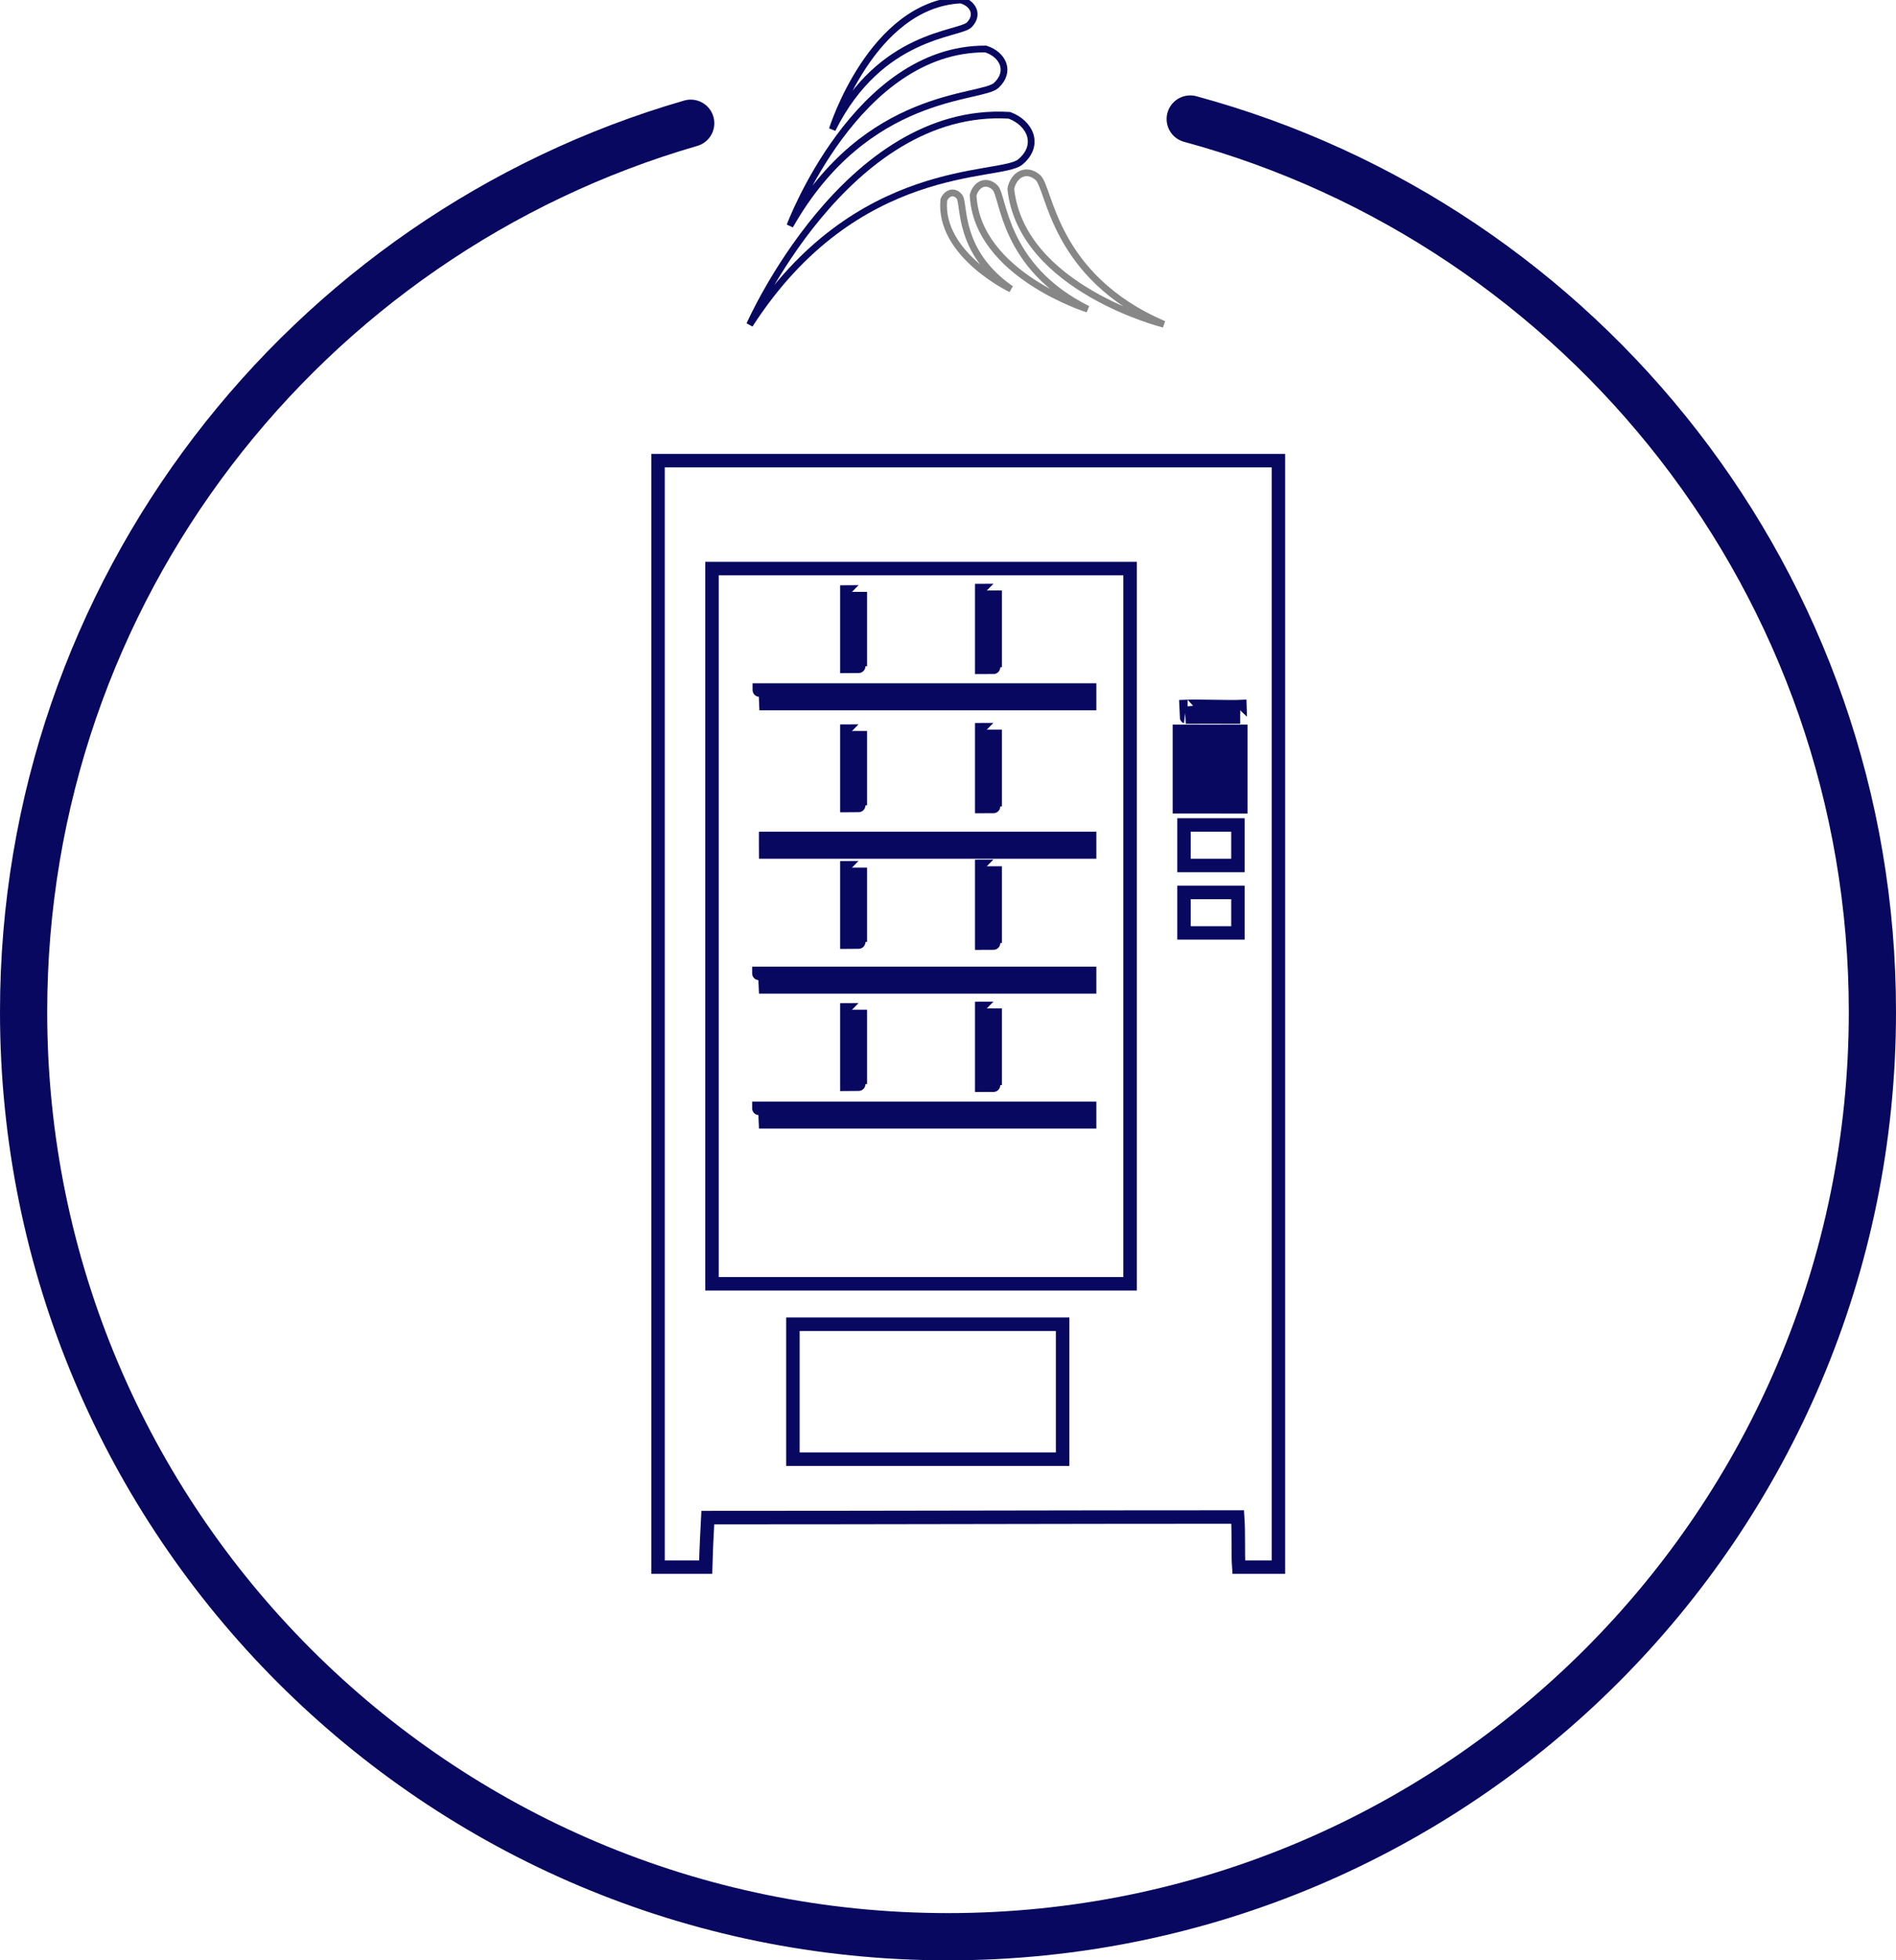 <svg version="1.1" id="yp-auto" data-initial="true" xmlns="http://www.w3.org/2000/svg" xmlns:xlink="http://www.w3.org/1999/xlink" x="0px" y="0px" viewBox="0 0 140.584 145.275" enable-background="new 0 0 140.584 145.275" xml:space="preserve" >
						<!--circle-->
						<path id="circle" class="white" fill="none" stroke="#080860" stroke-width="3.5" stroke-linecap="round" stroke-miterlimit="10" d="M88.252,8.821		c29.144,7.893,50.582,34.525,50.582,66.165c0,37.854-30.688,68.54-68.543,68.54c-37.855,0-68.541-30.688-68.541-68.54
						c0-31.234,20.892-57.591,49.465-65.853"/>
						<!--end circle-->
						<!--logo-->
						<path class="logo bi blue" data-delay="20" fill="none" stroke-width="0.5" stroke="#080860" stroke-miterlimit="10" d="M75.646,12.008c-1.479,1.229-12.155-0.202-20.061,12.056
							c0,0,7.148-16.267,19.264-15.518C76.426,9.14,77.126,10.781,75.646,12.008z"/>
						<path class="logo bi blue" data-async="" fill="none" stroke-width="0.5" stroke="#080860" stroke-miterlimit="10" d="M73.869,6.328C72.755,7.363,64.268,6.707,58.57,16.73
							c0,0,4.923-13.153,14.517-13.099C74.358,4.031,74.983,5.293,73.869,6.328z"/>
						<path class="logo bi blue" data-async="" fill="none" stroke-width="0.5" stroke="#080860" stroke-miterlimit="10" d="M71.877,1.832c-0.729,0.756-6.61,0.624-10.164,7.755
							c0,0,2.9-9.263,9.522-9.587C72.128,0.227,72.606,1.076,71.877,1.832z"/>
						<path class="logo gi grey" data-async="" fill="none" stroke-width="0.5" stroke="#878787" stroke-miterlimit="10" d="M76.956,13.156c0.893,0.768,1.125,7.359,9.337,10.875
							c0,0-10.556-2.647-11.345-10.038C75.146,12.978,76.063,12.387,76.956,13.156z"/>
						<path class="logo gi grey" data-async="" fill="none" stroke-width="0.5" stroke="#878787" stroke-miterlimit="10" d="M73.776,13.901c0.672,0.647,0.553,5.859,6.873,9.009
							c0,0-8.209-2.572-8.496-8.44C72.356,13.679,73.108,13.254,73.776,13.901z"/>
						<path class="logo gi grey" fill="none" stroke-width="0.5" stroke="#878787" stroke-miterlimit="10" d="M71.146,14.585c0.396,0.508-0.196,4.063,3.816,6.836
							c0,0-5.362-2.563-4.982-6.606C70.194,14.293,70.75,14.077,71.146,14.585z"/>
						<!--logo end-->
						<!--icon-->
						<path class="blue" data-async="" data-duration="20" fill-rule="evenodd" clip-rule="evenodd" fill="none" stroke="#080860" stroke-miterlimit="10" d="M80.792,52.137c0,0,0,0,0-1
							c-8,0-16.104,0-24.49,0c0.002,1,0.004,1,0.005,1C64.691,52.137,72.792,52.137,80.792,52.137z"/>
						<path class="blue" data-async="" data-duration="20" fill-rule="evenodd" clip-rule="evenodd" fill="none" stroke="#080860" stroke-miterlimit="10" d="M73.792,43.758
							c0,0.002,0,0.006-1,0.008c0,1.896,0,3.793,0,5.689c1-0.003,1-0.006,1-0.01C73.792,47.55,73.792,45.654,73.792,43.758z"/>
						<path class="blue" data-async="" data-duration="20" fill-rule="evenodd" clip-rule="evenodd" fill="none" stroke="#080860" stroke-miterlimit="10" d="M63.792,49.369
							c0-1.836,0-3.671,0-5.508c0,0.005,0,0.009-1,0.012c0,1.838,0,3.674,0,5.511C63.792,49.379,63.792,49.375,63.792,49.369z"/>
						<path class="blue" data-async="" data-duration="20" fill-rule="evenodd" clip-rule="evenodd" fill="none" stroke="#080860" stroke-miterlimit="10" d="M80.792,63.137c0-1,0-1,0-1
							c-8,0-16.135,0-24.521,0c0,0,0.004,0,0.005,1C64.66,63.137,72.792,63.137,80.792,63.137z"/>
						<path class="blue" data-async="" data-duration="20" fill-rule="evenodd" clip-rule="evenodd" fill="none" stroke="#080860" stroke-miterlimit="10" d="M73.792,59.758
							c0-1.896,0-3.791,0-5.688c0,0.002,0,0.006-1,0.008c0,1.896,0,3.793,0,5.689C73.792,59.764,73.792,59.761,73.792,59.758z"/>
						<path class="blue" data-async="" data-duration="20" fill-rule="evenodd" clip-rule="evenodd" fill="none" stroke="#080860" stroke-miterlimit="10" d="M63.792,59.681
							c0-1.836,0-3.671,0-5.508c0,0.005,0,0.009-1,0.012c0,1.838,0,3.674,0,5.511C63.792,59.691,63.792,59.687,63.792,59.681z"/>
						<path class="blue" data-async="" data-duration="20" fill-rule="evenodd" clip-rule="evenodd" fill="none" stroke="#080860" stroke-miterlimit="10" d="M80.792,73.137v-1
							c-8,0-16.135,0-24.521,0c0,0,0.004,1,0.005,1C64.66,73.137,72.792,73.137,80.792,73.137z"/>
						<path class="blue" data-async="" data-duration="20" fill-rule="evenodd" clip-rule="evenodd" fill="none" stroke="#080860" stroke-miterlimit="10" d="M73.792,69.883
							c0-1.896,0-3.791,0-5.688c0,0.002,0,0.006-1,0.008c0,1.896,0,3.793,0,5.689C73.792,69.889,73.792,69.886,73.792,69.883z"/>
						<path class="blue" data-async="" data-duration="20" fill-rule="evenodd" clip-rule="evenodd" fill="none" stroke="#080860" stroke-miterlimit="10" d="M63.792,69.806
							c0-1.836,0-3.671,0-5.508c0,0.005,0,0.009-1,0.012c0,1.838,0,3.674,0,5.511C63.792,69.816,63.792,69.812,63.792,69.806z"/>
						<path class="blue" data-async="" data-duration="20" fill-rule="evenodd" clip-rule="evenodd" fill="none" stroke="#080860" stroke-miterlimit="10" d="M80.792,83.137c0,0,0,0,0-1
							c-8,0-16.135,0-24.521,0c0.002,1,0.004,1,0.005,1C64.66,83.137,72.792,83.137,80.792,83.137z"/>
						<path class="blue" data-async="" data-duration="20" fill-rule="evenodd" clip-rule="evenodd" fill="none" stroke="#080860" stroke-miterlimit="10" d="M73.792,80.414
							c0-1.896,0-3.791,0-5.688c0,0.002,0,0.006-1,0.008c0,1.896,0,3.793,0,5.689C73.792,80.421,73.792,80.418,73.792,80.414z"/>
						<path class="blue" data-async="" data-duration="20" fill-rule="evenodd" clip-rule="evenodd" fill="none" stroke="#080860" stroke-miterlimit="10" d="M63.792,80.338
							c0-1.836,0-3.671,0-5.508c0,0.005,0,0.009-1,0.012c0,1.838,0,3.674,0,5.511C63.792,80.347,63.792,80.344,63.792,80.338z"/>
						<path class="blue" data-async="" data-duration="20" fill-rule="evenodd" clip-rule="evenodd" fill="none" stroke="#080860" stroke-miterlimit="10" d="M48.792,34.137
							c0,28,0,55,0,82c1,0,2.503,0,3.533,0c0.056-2,0.104-2.457,0.16-3.67c13.189,0,26.314-0.044,39.285-0.044
							c0.087,1.285,0.009,2.714,0.082,3.714c1.166,0,1.939,0,2.939,0c0-28,0-55,0-82C79.792,34.137,63.792,34.137,48.792,34.137z
							 M87.969,52.35c0.645-0.031,3.332,0.05,3.977,0.019c0.004,0.08,0.008,0.769,0.013,0.769c-1.189,0-2.8,0-3.989,0
							C87.965,53.137,87.973,52.399,87.969,52.35z M89.227,58.278v-1.05h1v1.05H89.227z M90.227,58.743v1.048h-1v-1.048H90.227z
							 M89.227,56.763v-1.049h1v1.049H89.227z M89.227,55.251v-1.049h1v1.049H89.227z M87.453,54.201h1v1.051h-1V54.201z M87.453,55.715h1
							v1.049h-1V55.715z M87.453,57.228h1v1.05h-1V57.228z M78.792,108.137c-7,0-13,0-20,0c0-4,0-7,0-10c7,0,13,0,20,0
							C78.792,101.137,78.792,104.137,78.792,108.137z M83.792,95.137c-10,0-20,0-31,0c0-18,0-35,0-53c11,0,21,0,31,0
							C83.792,60.137,83.792,77.137,83.792,95.137z M87.453,58.743h1v1.048h-1V58.743z M91.792,69.137c-2,0-3,0-4,0c0-1,0-2,0-3
							c1,0,2,0,4,0C91.792,67.137,91.792,68.137,91.792,69.137z M91.792,64.137c-1,0-3,0-4,0c0-1,0-2,0-3c1,0,2,0,4,0
							C91.792,62.137,91.792,63.137,91.792,64.137z M92,59.792h-1v-1.05h1V59.792z M92,58.279h-1v-1.052h1V58.279z M92,56.764h-1v-1.051h1
							V56.764z M92,55.252h-1v-1.051h1V55.252z"/>
						<!--icon end -->
				</svg>